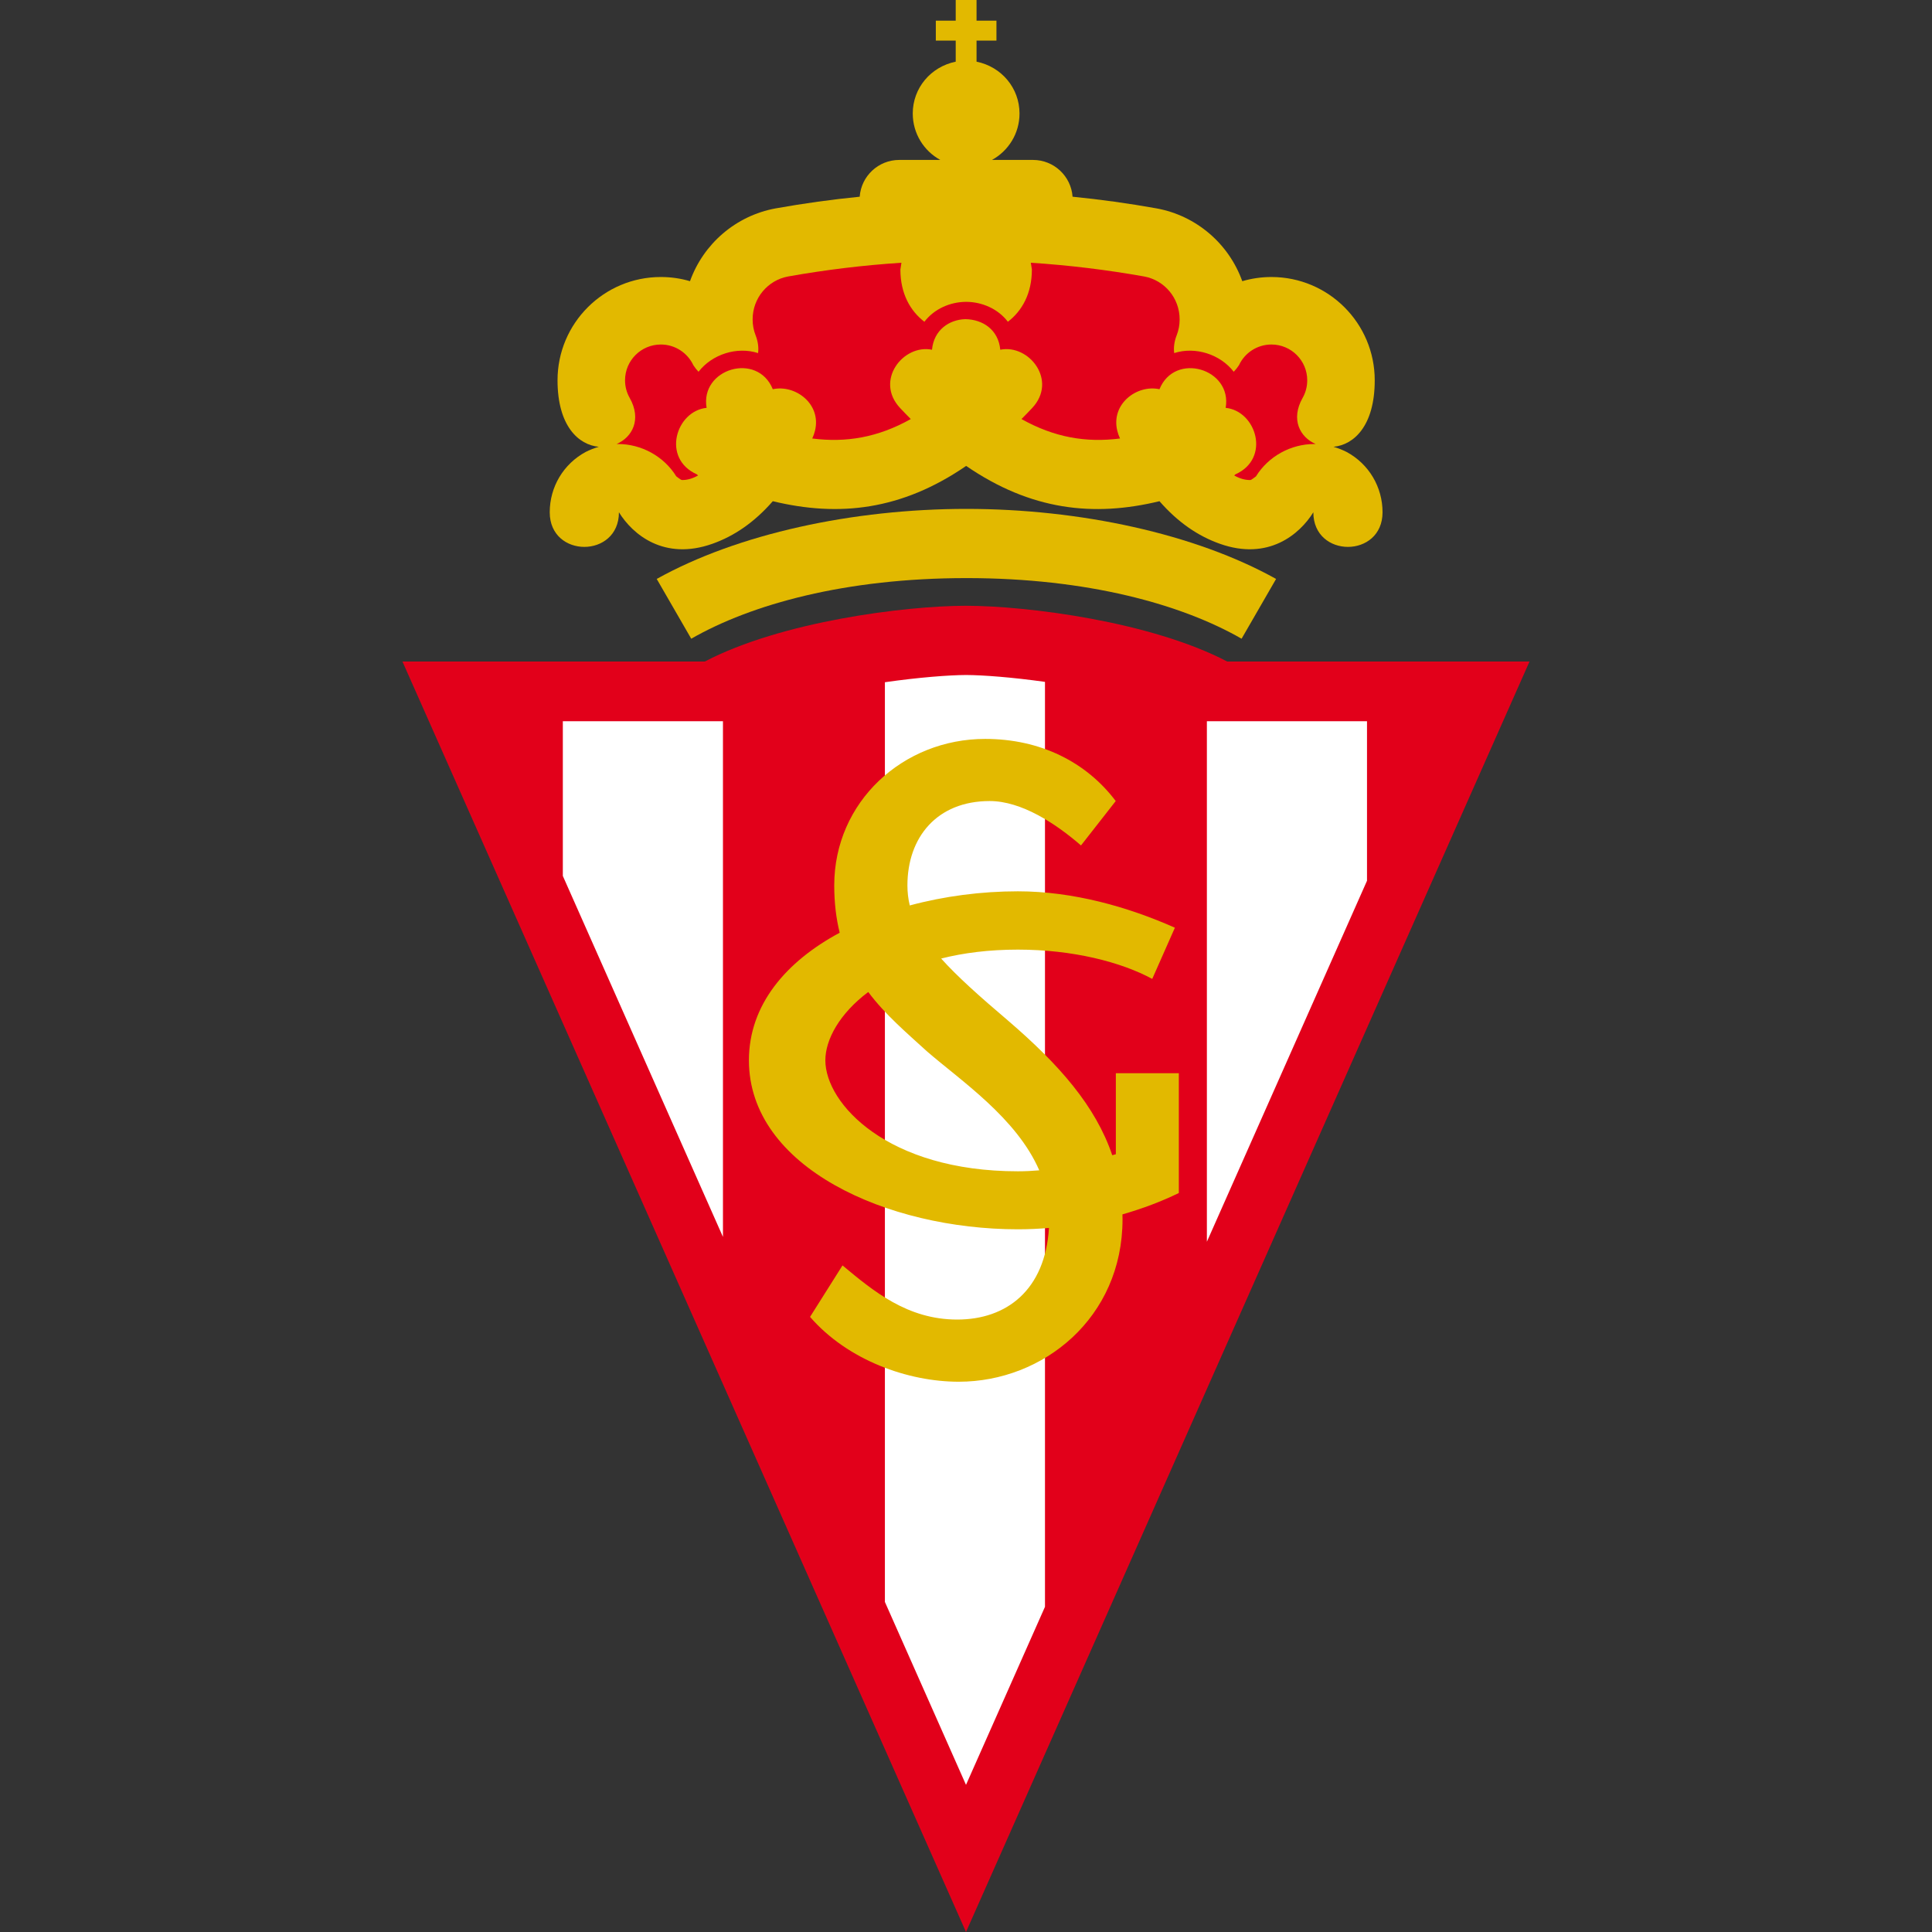 <svg width="50" height="50" viewBox="0 0 50 50" fill="none" xmlns="http://www.w3.org/2000/svg">
<rect x="0" y="0" width="50" height="50" fill="#333333" stroke="none"/>
<path fill-rule="evenodd" clip-rule="evenodd" d="M25 50L10.415 17.12H18.241C20.22 16.084 23.41 15.68 24.996 15.677C26.589 15.68 29.78 16.084 31.759 17.12H39.584L25 50Z" fill="#E2001A"/>
<path fill-rule="evenodd" clip-rule="evenodd" d="M25 46.192L22.901 41.458V17.656C23.773 17.531 24.551 17.471 25.004 17.469C25.444 17.471 26.196 17.528 27.044 17.647V41.584L25 46.192Z" fill="white"/>
<path fill-rule="evenodd" clip-rule="evenodd" d="M18.71 32.011L14.566 22.669V18.665H18.71V32.011Z" fill="white"/>
<path fill-rule="evenodd" clip-rule="evenodd" d="M31.234 18.665H35.378V22.794L31.234 32.136V18.665Z" fill="white"/>
<path fill-rule="evenodd" clip-rule="evenodd" d="M22.47 25.673C21.724 26.233 21.36 26.908 21.36 27.441C21.36 28.56 22.966 30.313 26.343 30.313C26.532 30.313 26.716 30.304 26.896 30.288C26.309 28.933 24.863 27.966 23.992 27.211C23.467 26.732 22.913 26.264 22.47 25.673ZM30.508 30.875C30.059 31.094 29.566 31.28 29.049 31.428L29.051 31.554C29.051 34.105 27 35.759 24.812 35.759C23.503 35.759 21.941 35.208 20.964 34.081L21.804 32.749C22.605 33.415 23.484 34.15 24.773 34.15C26.051 34.15 27.048 33.386 27.147 31.779C26.879 31.802 26.61 31.814 26.343 31.814C22.968 31.814 19.382 30.216 19.382 27.441C19.382 26.006 20.34 24.886 21.731 24.139C21.641 23.775 21.59 23.371 21.59 22.914C21.59 20.754 23.367 19.123 25.496 19.123C26.922 19.123 28.113 19.72 28.875 20.731L27.976 21.88C27.312 21.305 26.433 20.731 25.613 20.731C24.245 20.731 23.484 21.673 23.484 22.914C23.484 23.093 23.504 23.265 23.545 23.433C24.439 23.192 25.399 23.067 26.343 23.067C27.771 23.067 29.189 23.468 30.406 24.009L29.82 25.334C29.01 24.896 27.763 24.576 26.343 24.576C25.595 24.576 24.933 24.661 24.357 24.807C24.776 25.274 25.349 25.785 26.081 26.407C27.416 27.552 28.355 28.627 28.785 29.897L28.878 29.871L28.878 27.775H30.508V30.875Z" fill="#E2B900"/>
<path fill-rule="evenodd" clip-rule="evenodd" d="M25.011 14.961C21.88 14.961 19.444 15.638 17.889 16.53L16.996 14.983C19.091 13.814 22.073 13.171 25.011 13.17C27.948 13.171 30.93 13.814 33.025 14.983L32.132 16.53C30.578 15.638 28.141 14.961 25.014 14.961H25.011Z" fill="#E2B900"/>
<path fill-rule="evenodd" clip-rule="evenodd" d="M15.496 11.563C14.974 11.514 14.429 11.028 14.429 9.842C14.429 8.366 15.626 7.169 17.102 7.169C17.365 7.169 17.618 7.206 17.857 7.277C18.203 6.312 19.041 5.582 20.074 5.393C20.796 5.264 21.523 5.163 22.249 5.091C22.287 4.559 22.731 4.139 23.273 4.139H24.335C23.91 3.907 23.622 3.456 23.622 2.937C23.622 2.278 24.089 1.727 24.734 1.596V1.051H24.219V0.535H24.734V0H25.273V0.535H25.788V1.051H25.273V1.596C25.918 1.727 26.385 2.278 26.385 2.938C26.385 3.456 26.096 3.907 25.672 4.139H26.734C27.276 4.139 27.72 4.559 27.758 5.091C28.484 5.163 29.211 5.264 29.932 5.393C30.966 5.582 31.804 6.312 32.15 7.277C32.389 7.207 32.642 7.169 32.904 7.169C34.381 7.169 35.578 8.366 35.578 9.842C35.578 11.028 35.033 11.514 34.511 11.563C34.631 11.598 34.745 11.644 34.849 11.696C35.426 12.007 35.78 12.602 35.78 13.258C35.78 14.452 33.989 14.452 33.989 13.258C33.634 13.831 32.822 14.517 31.57 14.073C31.007 13.874 30.484 13.518 30.007 12.971C28.295 13.386 26.676 13.205 25.004 12.058C23.332 13.205 21.712 13.385 20 12.971C19.523 13.518 19 13.874 18.437 14.073C17.185 14.517 16.372 13.831 16.018 13.258C16.018 14.452 14.227 14.452 14.227 13.258C14.227 12.602 14.581 12.008 15.158 11.696C15.262 11.644 15.376 11.598 15.496 11.563Z" fill="#E2B900"/>
<path fill-rule="evenodd" clip-rule="evenodd" d="M25.021 7.812H24.987C24.596 7.817 24.183 7.987 23.923 8.327C23.556 8.046 23.302 7.596 23.302 6.976L23.329 6.8C22.351 6.863 21.367 6.982 20.392 7.156C19.872 7.253 19.478 7.711 19.478 8.266C19.478 8.413 19.505 8.551 19.555 8.678C19.619 8.841 19.637 8.996 19.619 9.138C19.075 8.962 18.43 9.167 18.078 9.621C18.03 9.572 17.985 9.516 17.944 9.452C17.795 9.134 17.473 8.916 17.103 8.916C16.591 8.916 16.176 9.33 16.176 9.842C16.176 10.009 16.22 10.164 16.296 10.297C16.611 10.855 16.364 11.316 15.957 11.491L15.994 11.491C16.601 11.491 17.182 11.81 17.502 12.328C17.512 12.332 17.618 12.422 17.648 12.423C17.789 12.426 17.929 12.382 18.066 12.305C18.044 12.287 18.033 12.277 18.034 12.276C17.115 11.864 17.493 10.636 18.287 10.555C18.111 9.543 19.602 9.094 20 10.073C20.58 9.946 21.262 10.451 21.092 11.147C21.076 11.213 21.053 11.28 21.021 11.348C21.895 11.46 22.718 11.323 23.571 10.845C23.479 10.753 23.387 10.658 23.295 10.56C22.628 9.848 23.378 8.9 24.12 9.051C24.168 8.535 24.57 8.271 24.982 8.26C25.428 8.265 25.839 8.529 25.887 9.051C26.63 8.9 27.379 9.848 26.712 10.56C26.62 10.658 26.528 10.753 26.436 10.845C27.289 11.323 28.111 11.46 28.986 11.348C28.954 11.28 28.931 11.213 28.915 11.147C28.745 10.45 29.428 9.946 30.007 10.073C30.405 9.094 31.896 9.544 31.72 10.555C32.514 10.636 32.892 11.864 31.973 12.276C31.974 12.276 31.963 12.287 31.941 12.305C32.078 12.382 32.218 12.426 32.359 12.423C32.39 12.422 32.495 12.332 32.505 12.328C32.825 11.81 33.406 11.491 34.014 11.491L34.05 11.491C33.644 11.316 33.396 10.855 33.712 10.297C33.788 10.164 33.831 10.009 33.831 9.842C33.831 9.33 33.416 8.916 32.904 8.916C32.534 8.916 32.212 9.134 32.064 9.452C32.022 9.516 31.977 9.572 31.929 9.621C31.578 9.167 30.932 8.962 30.388 9.138C30.37 8.996 30.388 8.841 30.452 8.678C30.502 8.551 30.529 8.413 30.529 8.266C30.529 7.711 30.135 7.253 29.615 7.156C28.64 6.982 27.656 6.863 26.678 6.8L26.705 6.976C26.705 7.596 26.451 8.046 26.084 8.327C25.825 7.987 25.412 7.817 25.021 7.812Z" fill="#E2001A"/>
</svg>
